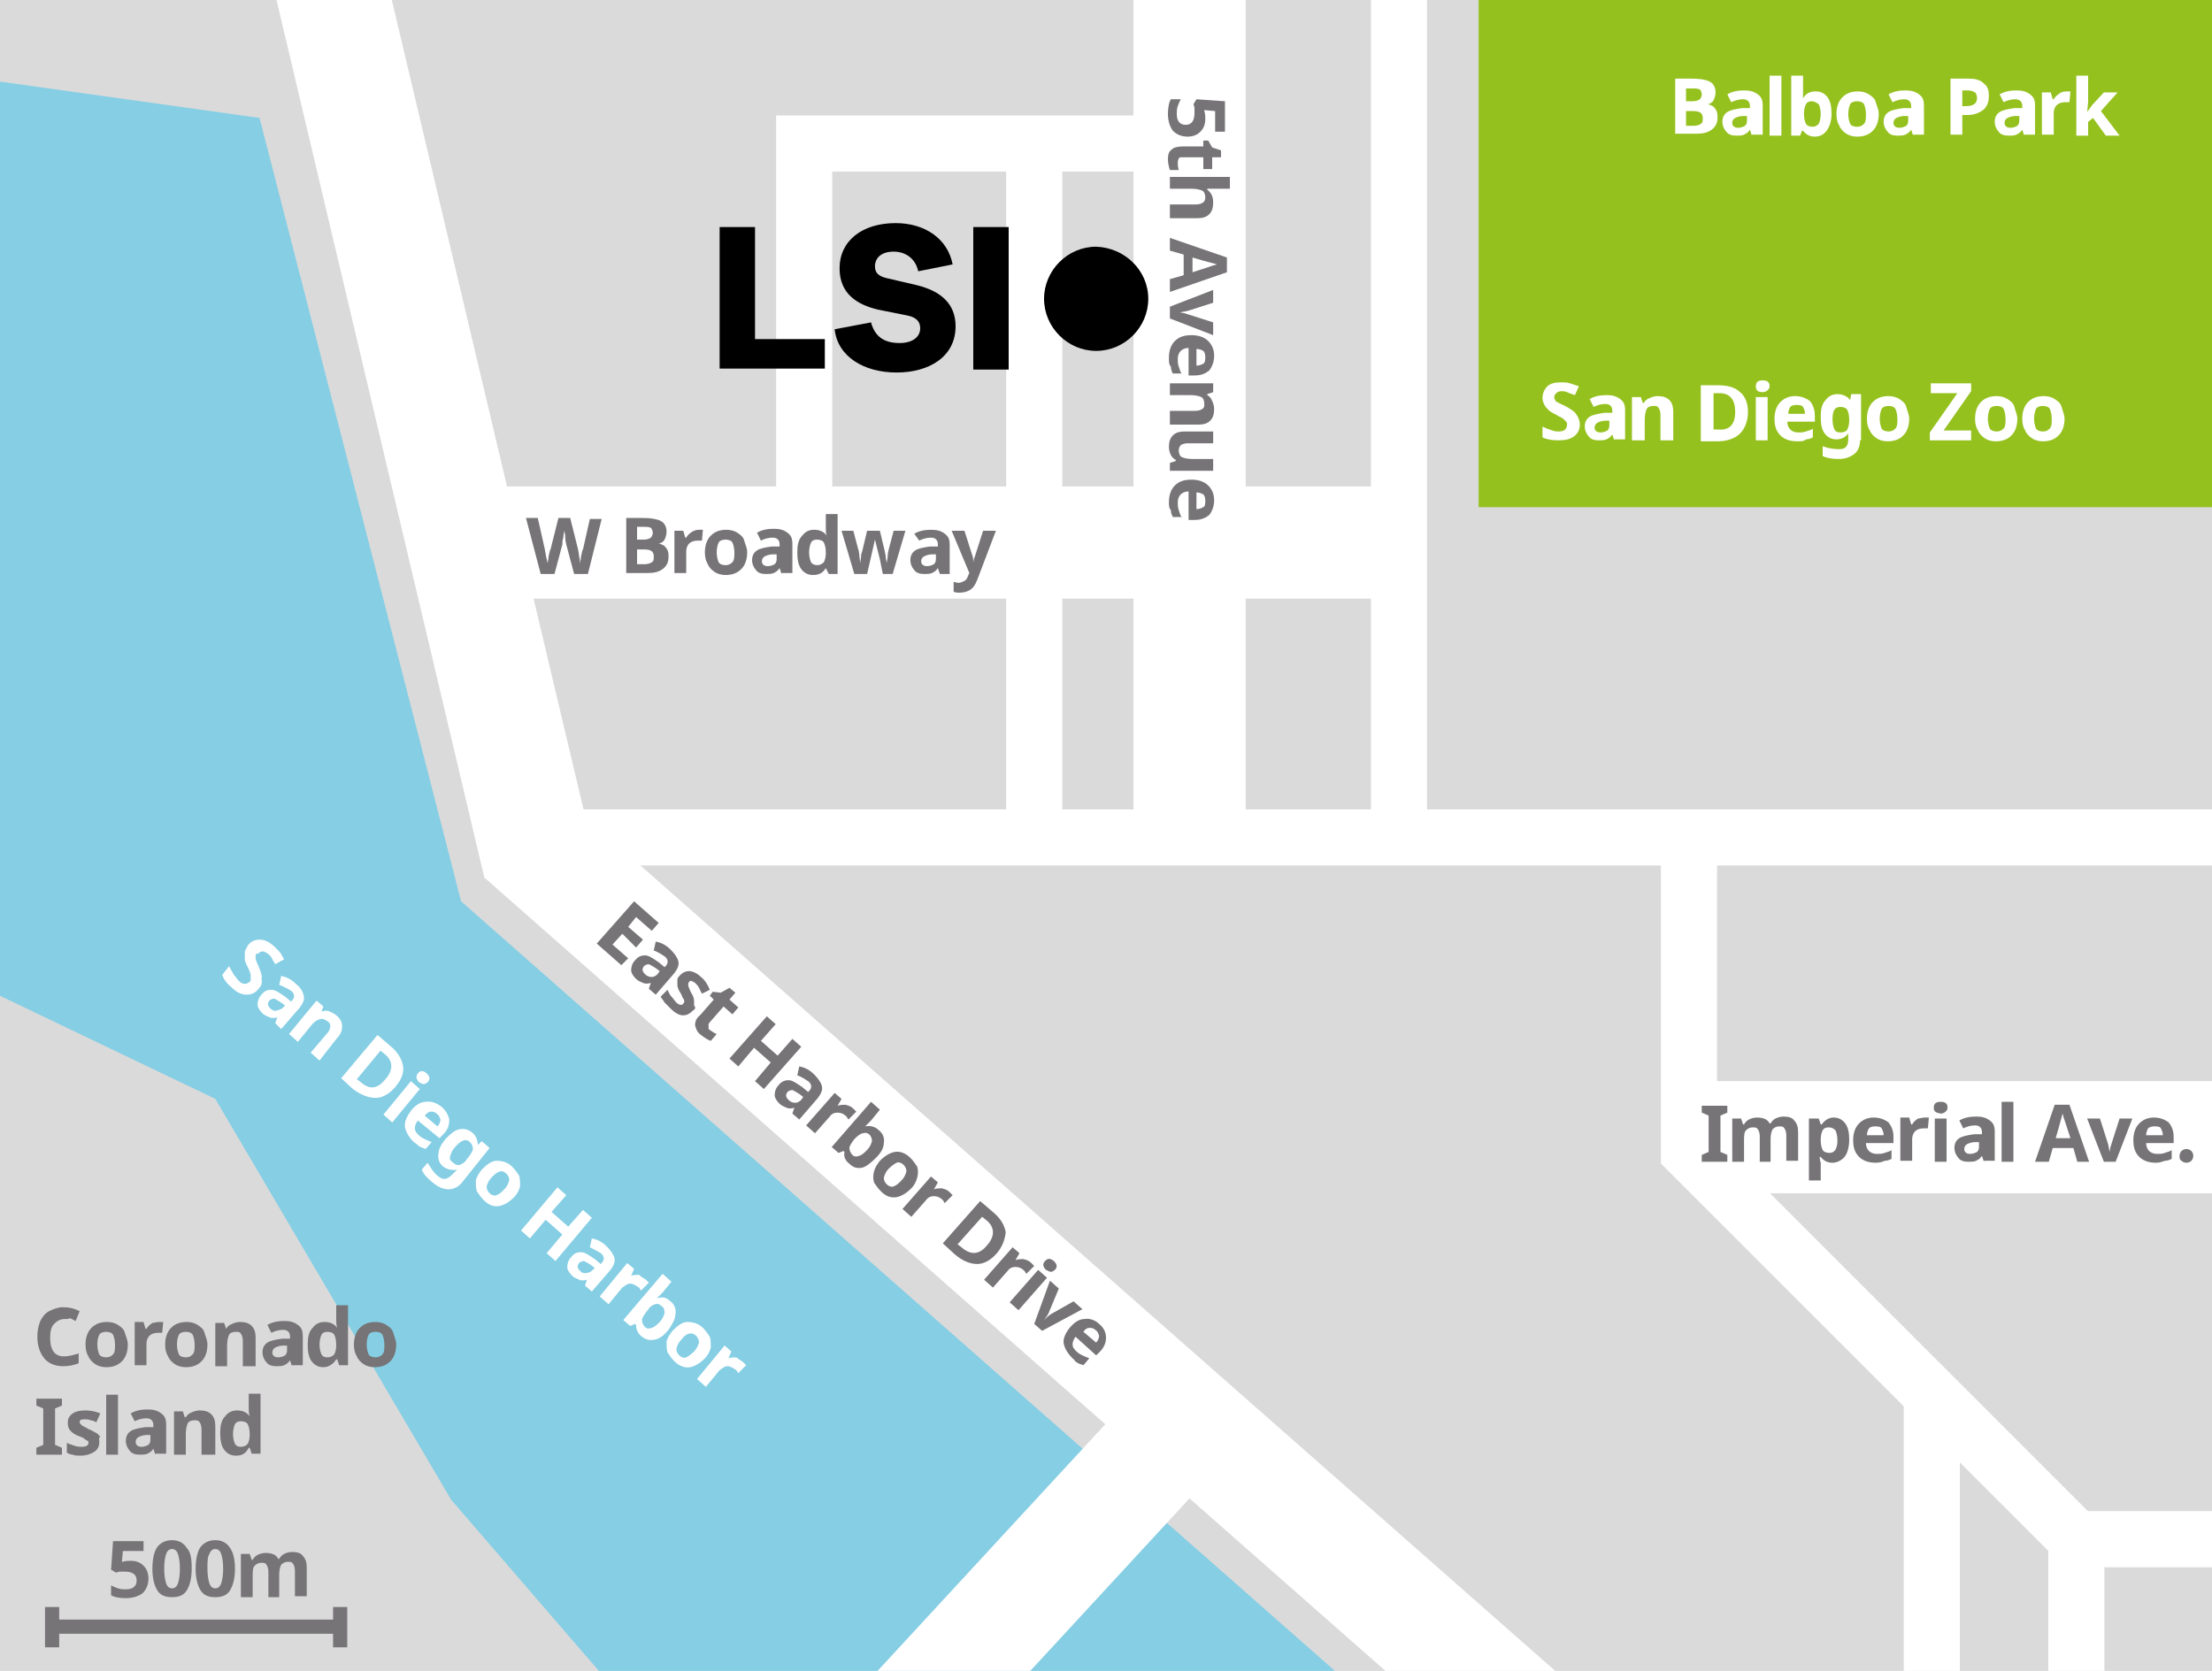 <?xml version="1.0" encoding="utf-8"?>
<!-- Generator: Adobe Illustrator 24.1.0, SVG Export Plug-In . SVG Version: 6.00 Build 0)  -->
<svg version="1.1" xmlns="http://www.w3.org/2000/svg" xmlns:xlink="http://www.w3.org/1999/xlink" x="0px" y="0px"
	 viewBox="0 0 225 170" style="enable-background:new 0 0 225 170;" xml:space="preserve">
<style type="text/css">
	.st0{clip-path:url(#SVGID_2_);fill:#DADADA;}
	.st1{clip-path:url(#SVGID_2_);fill:#85CEE4;}
	.st2{clip-path:url(#SVGID_2_);fill:none;stroke:#FFFFFF;stroke-width:11.412;}
	.st3{clip-path:url(#SVGID_2_);fill:none;stroke:#FFFFFF;stroke-width:5.707;}
	.st4{clip-path:url(#SVGID_2_);fill:#95C11F;}
	.st5{clip-path:url(#SVGID_2_);fill:none;stroke:#767476;stroke-width:1.441;}
	.st6{clip-path:url(#SVGID_2_);}
	.st7{fill:#767476;}
	.st8{fill:#FFFFFF;}
</style>
<g id="Layer_4">
</g>
<g id="roads">
</g>
<g id="text">
</g>
<g id="symbols">
	<g>
		<defs>
			<rect id="SVGID_1_" width="225" height="170"/>
		</defs>
		<clipPath id="SVGID_2_">
			<use xlink:href="#SVGID_1_"  style="overflow:visible;"/>
		</clipPath>
		<rect x="-13.6" y="-0.4" class="st0" width="260.9" height="172.1"/>
		<polygon class="st1" points="-13.6,6.4 26.4,12 46.9,91.7 137.6,171.6 62.3,171.6 45.9,152.6 21.9,111.8 -13.6,94.8 		"/>
		<polyline class="st2" points="32.5,-6.3 54.4,86.2 156.6,176.2 		"/>
		<line class="st2" x1="46.3" y1="55.2" x2="142.3" y2="55.2"/>
		<line class="st2" x1="172.8" y1="115.7" x2="268.9" y2="115.7"/>
		<line class="st2" x1="121" y1="-9.3" x2="121" y2="84.2"/>
		<line class="st3" x1="56.9" y1="85.2" x2="249.1" y2="85.2"/>
		<polyline class="st3" points="115.4,14.6 81.8,14.6 81.8,56.2 		"/>
		<line class="st3" x1="105.2" y1="17.1" x2="105.2" y2="85.7"/>
		<line class="st3" x1="142.3" y1="-4.2" x2="142.3" y2="86.2"/>
		<polyline class="st3" points="171.8,86.7 171.8,117.2 211.2,156.6 253.1,156.6 		"/>
		<line class="st2" x1="119" y1="146.2" x2="89" y2="178.7"/>
		<line class="st3" x1="211.2" y1="156.6" x2="211.2" y2="176.2"/>
		<line class="st3" x1="196.5" y1="142.1" x2="196.5" y2="176.2"/>
		<rect x="150.4" y="-0.4" class="st4" width="85.4" height="52"/>
		<line class="st5" x1="5.9" y1="165.5" x2="34.4" y2="165.5"/>
		<line class="st5" x1="5.3" y1="167.6" x2="5.3" y2="163.5"/>
		<line class="st5" x1="34.6" y1="167.6" x2="34.6" y2="163.5"/>
		<g class="st6">
			<path d="M83.9,37.5H73.2V23.1h3.6v11.4h7.1V37.5z"/>
			<path d="M96.9,26.9l-3.5,0.7c-0.3-1.4-1.4-2-2.5-2c-1.2,0-1.9,0.6-1.9,1.5c0,0.6,0.3,1,1.2,1.2l3,0.7c2.5,0.6,4,1.9,4,4.2
				c0,3.1-2.7,4.7-6,4.7c-3.3,0-6-1.6-6.3-4.4l3.7-0.7c0.4,1.5,1.4,2.1,2.9,2.1c1.3,0,2.1-0.6,2.1-1.5c0-0.6-0.3-1.1-1.3-1.3l-3-0.6
				c-2.1-0.5-3.9-1.6-3.9-4.2c0-2.8,2.3-4.6,5.7-4.6C94.1,22.7,96.4,24.3,96.9,26.9z"/>
			<path d="M99,37.5V23.1h3.6v14.5H99z"/>
		</g>
		<path class="st6" d="M116.8,30.4c0,2.9-2.4,5.3-5.3,5.3c-2.9,0-5.3-2.4-5.3-5.3c0-2.9,2.4-5.3,5.3-5.3
			C114.4,25.2,116.8,27.5,116.8,30.4z"/>
		<g class="st6">
			<path class="st7" d="M175.7,118.2h-2.6v-0.7l0.7-0.3v-3.7l-0.7-0.3v-0.7h2.6v0.7l-0.7,0.3v3.7l0.7,0.3V118.2z"/>
			<path class="st7" d="M180.2,118.2H179v-2.6c0-0.3-0.1-0.6-0.2-0.7c-0.1-0.2-0.3-0.2-0.5-0.2c-0.3,0-0.5,0.1-0.7,0.3
				s-0.2,0.6-0.2,1.1v2.1h-1.2v-4.4h0.9l0.2,0.6h0.1c0.1-0.2,0.3-0.4,0.5-0.5c0.2-0.1,0.5-0.2,0.8-0.2c0.7,0,1.1,0.2,1.3,0.6h0.1
				c0.1-0.2,0.3-0.4,0.5-0.5c0.2-0.1,0.5-0.2,0.8-0.2c0.5,0,0.9,0.1,1.1,0.4c0.3,0.3,0.4,0.7,0.4,1.2v2.9h-1.2v-2.6
				c0-0.3-0.1-0.6-0.2-0.7c-0.1-0.2-0.3-0.2-0.5-0.2c-0.3,0-0.5,0.1-0.7,0.3c-0.1,0.2-0.2,0.5-0.2,1V118.2z"/>
			<path class="st7" d="M186.4,118.3c-0.5,0-0.9-0.2-1.2-0.6h-0.1c0,0.4,0.1,0.6,0.1,0.6v1.8H184v-6.3h1l0.2,0.6h0.1
				c0.3-0.4,0.7-0.7,1.2-0.7c0.5,0,0.9,0.2,1.2,0.6c0.3,0.4,0.4,1,0.4,1.7c0,0.5-0.1,0.9-0.2,1.2s-0.3,0.6-0.6,0.8
				C187,118.2,186.7,118.3,186.4,118.3z M186,114.7c-0.3,0-0.5,0.1-0.6,0.3s-0.2,0.5-0.2,0.9v0.1c0,0.5,0.1,0.8,0.2,1
				s0.4,0.3,0.7,0.3c0.5,0,0.8-0.4,0.8-1.3c0-0.4-0.1-0.8-0.2-1C186.5,114.8,186.3,114.7,186,114.7z"/>
			<path class="st7" d="M190.8,118.3c-0.7,0-1.3-0.2-1.7-0.6s-0.6-0.9-0.6-1.7c0-0.7,0.2-1.3,0.6-1.7s0.9-0.6,1.5-0.6
				c0.6,0,1.1,0.2,1.5,0.5c0.3,0.4,0.5,0.8,0.5,1.5v0.6h-2.8c0,0.3,0.1,0.6,0.3,0.8c0.2,0.2,0.5,0.3,0.8,0.3c0.3,0,0.5,0,0.8-0.1
				c0.2-0.1,0.5-0.1,0.7-0.3v0.9c-0.2,0.1-0.4,0.2-0.7,0.2C191.5,118.2,191.2,118.3,190.8,118.3z M190.7,114.6
				c-0.3,0-0.5,0.1-0.6,0.2c-0.1,0.2-0.2,0.4-0.2,0.7h1.7c0-0.3-0.1-0.5-0.2-0.7S190.9,114.6,190.7,114.6z"/>
			<path class="st7" d="M195.8,113.7c0.2,0,0.3,0,0.4,0l-0.1,1.1c-0.1,0-0.2,0-0.4,0c-0.4,0-0.7,0.1-0.9,0.3
				c-0.2,0.2-0.3,0.5-0.3,0.8v2.2h-1.2v-4.4h0.9l0.2,0.7h0.1c0.1-0.2,0.3-0.4,0.6-0.6C195.3,113.8,195.5,113.7,195.8,113.7z"/>
			<path class="st7" d="M196.7,112.7c0-0.4,0.2-0.6,0.7-0.6s0.7,0.2,0.7,0.6c0,0.2-0.1,0.3-0.2,0.4s-0.3,0.2-0.5,0.2
				C196.9,113.2,196.7,113.1,196.7,112.7z M198,118.2h-1.2v-4.4h1.2V118.2z"/>
			<path class="st7" d="M201.8,118.2l-0.2-0.6h0c-0.2,0.3-0.4,0.4-0.6,0.5c-0.2,0.1-0.5,0.1-0.8,0.1c-0.4,0-0.8-0.1-1-0.4
				c-0.2-0.2-0.4-0.6-0.4-1c0-0.5,0.2-0.8,0.5-1s0.8-0.3,1.5-0.4l0.8,0v-0.2c0-0.4-0.2-0.7-0.7-0.7c-0.4,0-0.8,0.1-1.2,0.3l-0.4-0.8
				c0.5-0.3,1.1-0.4,1.7-0.4c0.6,0,1,0.1,1.4,0.4s0.5,0.6,0.5,1.2v2.9H201.8z M201.4,116.2l-0.5,0c-0.3,0-0.6,0.1-0.8,0.2
				s-0.3,0.3-0.3,0.5c0,0.3,0.2,0.5,0.6,0.5c0.3,0,0.5-0.1,0.7-0.2c0.2-0.2,0.2-0.4,0.2-0.6V116.2z"/>
			<path class="st7" d="M204.8,118.2h-1.2v-6.1h1.2V118.2z"/>
			<path class="st7" d="M211.3,118.2l-0.4-1.4h-2.1l-0.4,1.4H207l2-5.8h1.5l2,5.8H211.3z M210.6,115.8c-0.4-1.2-0.6-1.9-0.7-2.1
				c0-0.2-0.1-0.3-0.1-0.4c-0.1,0.3-0.3,1.2-0.7,2.5H210.6z"/>
			<path class="st7" d="M214,118.2l-1.7-4.4h1.3l0.8,2.5c0.1,0.3,0.1,0.6,0.2,0.9h0c0-0.3,0.1-0.6,0.2-0.9l0.8-2.5h1.3l-1.7,4.4H214
				z"/>
			<path class="st7" d="M219.3,118.3c-0.7,0-1.3-0.2-1.7-0.6s-0.6-0.9-0.6-1.7c0-0.7,0.2-1.3,0.6-1.7s0.9-0.6,1.5-0.6
				c0.6,0,1.1,0.2,1.5,0.5c0.3,0.4,0.5,0.8,0.5,1.5v0.6h-2.8c0,0.3,0.1,0.6,0.3,0.8c0.2,0.2,0.5,0.3,0.8,0.3c0.3,0,0.5,0,0.8-0.1
				c0.2-0.1,0.5-0.1,0.7-0.3v0.9c-0.2,0.1-0.4,0.2-0.7,0.2C219.9,118.2,219.7,118.3,219.3,118.3z M219.1,114.6
				c-0.3,0-0.5,0.1-0.6,0.2c-0.1,0.2-0.2,0.4-0.2,0.7h1.7c0-0.3-0.1-0.5-0.2-0.7S219.4,114.6,219.1,114.6z"/>
			<path class="st7" d="M221.7,117.6c0-0.2,0.1-0.4,0.2-0.5c0.1-0.1,0.3-0.2,0.5-0.2c0.2,0,0.4,0.1,0.5,0.2s0.2,0.3,0.2,0.5
				c0,0.2-0.1,0.4-0.2,0.5s-0.3,0.2-0.5,0.2c-0.2,0-0.4-0.1-0.5-0.2C221.7,118,221.7,117.8,221.7,117.6z"/>
		</g>
		<g class="st6">
			<path class="st7" d="M6.6,134.2c-0.5,0-0.8,0.2-1.1,0.5s-0.4,0.8-0.4,1.4c0,1.3,0.5,1.9,1.4,1.9c0.4,0,0.9-0.1,1.5-0.3v1
				c-0.5,0.2-1,0.3-1.6,0.3c-0.8,0-1.5-0.3-1.9-0.8s-0.7-1.2-0.7-2.2c0-0.6,0.1-1.1,0.3-1.6c0.2-0.4,0.5-0.8,0.9-1
				c0.4-0.2,0.9-0.4,1.4-0.4c0.6,0,1.1,0.1,1.7,0.4l-0.4,1c-0.2-0.1-0.4-0.2-0.6-0.3C7.1,134.2,6.8,134.2,6.6,134.2z"/>
			<path class="st7" d="M13,136.8c0,0.7-0.2,1.3-0.6,1.7s-0.9,0.6-1.6,0.6c-0.4,0-0.8-0.1-1.1-0.3c-0.3-0.2-0.6-0.5-0.7-0.8
				c-0.2-0.3-0.3-0.7-0.3-1.2c0-0.7,0.2-1.3,0.6-1.7c0.4-0.4,0.9-0.6,1.6-0.6c0.4,0,0.8,0.1,1.1,0.3c0.3,0.2,0.6,0.4,0.7,0.8
				S13,136.3,13,136.8z M9.9,136.8c0,0.4,0.1,0.8,0.2,1c0.1,0.2,0.4,0.3,0.7,0.3c0.3,0,0.5-0.1,0.7-0.3s0.2-0.6,0.2-1
				c0-0.4-0.1-0.8-0.2-1c-0.1-0.2-0.4-0.3-0.7-0.3c-0.3,0-0.6,0.1-0.7,0.3S9.9,136.3,9.9,136.8z"/>
			<path class="st7" d="M16.2,134.5c0.2,0,0.3,0,0.4,0l-0.1,1.1c-0.1,0-0.2,0-0.4,0c-0.4,0-0.7,0.1-0.9,0.3
				c-0.2,0.2-0.3,0.5-0.3,0.8v2.2h-1.2v-4.4h0.9l0.2,0.7h0.1c0.1-0.2,0.3-0.4,0.6-0.6C15.7,134.6,15.9,134.5,16.2,134.5z"/>
			<path class="st7" d="M21.1,136.8c0,0.7-0.2,1.3-0.6,1.7s-0.9,0.6-1.6,0.6c-0.4,0-0.8-0.1-1.1-0.3c-0.3-0.2-0.6-0.5-0.7-0.8
				c-0.2-0.3-0.3-0.7-0.3-1.2c0-0.7,0.2-1.3,0.6-1.7c0.4-0.4,0.9-0.6,1.6-0.6c0.4,0,0.8,0.1,1.1,0.3c0.3,0.2,0.6,0.4,0.7,0.8
				S21.1,136.3,21.1,136.8z M18,136.8c0,0.4,0.1,0.8,0.2,1c0.1,0.2,0.4,0.3,0.7,0.3c0.3,0,0.5-0.1,0.7-0.3s0.2-0.6,0.2-1
				c0-0.4-0.1-0.8-0.2-1c-0.1-0.2-0.4-0.3-0.7-0.3c-0.3,0-0.6,0.1-0.7,0.3S18,136.3,18,136.8z"/>
			<path class="st7" d="M25.9,139h-1.2v-2.6c0-0.3-0.1-0.6-0.2-0.7c-0.1-0.2-0.3-0.2-0.5-0.2c-0.3,0-0.6,0.1-0.7,0.3
				s-0.2,0.6-0.2,1.1v2.1h-1.2v-4.4h0.9l0.2,0.6H23c0.1-0.2,0.3-0.4,0.6-0.5c0.2-0.1,0.5-0.2,0.8-0.2c0.5,0,0.9,0.1,1.2,0.4
				s0.4,0.7,0.4,1.2V139z"/>
			<path class="st7" d="M29.7,139l-0.2-0.6h0c-0.2,0.3-0.4,0.4-0.6,0.5c-0.2,0.1-0.5,0.1-0.8,0.1c-0.4,0-0.8-0.1-1-0.4
				c-0.2-0.2-0.4-0.6-0.4-1c0-0.5,0.2-0.8,0.5-1s0.8-0.3,1.5-0.4l0.8,0v-0.2c0-0.4-0.2-0.7-0.7-0.7c-0.4,0-0.8,0.1-1.2,0.3l-0.4-0.8
				c0.5-0.3,1.1-0.4,1.7-0.4c0.6,0,1,0.1,1.4,0.4s0.5,0.6,0.5,1.2v2.9H29.7z M29.3,136.9l-0.5,0c-0.3,0-0.6,0.1-0.8,0.2
				s-0.3,0.3-0.3,0.5c0,0.3,0.2,0.5,0.6,0.5c0.3,0,0.5-0.1,0.7-0.2c0.2-0.2,0.2-0.4,0.2-0.6V136.9z"/>
			<path class="st7" d="M32.9,139.1c-0.5,0-0.9-0.2-1.2-0.6s-0.4-1-0.4-1.7c0-0.7,0.1-1.3,0.5-1.7c0.3-0.4,0.7-0.6,1.2-0.6
				c0.6,0,1,0.2,1.3,0.6h0c-0.1-0.3-0.1-0.6-0.1-0.9v-1.4h1.2v6.1h-0.9l-0.2-0.6h-0.1C33.9,138.8,33.4,139.1,32.9,139.1z
				 M33.3,138.1c0.3,0,0.5-0.1,0.7-0.3c0.1-0.2,0.2-0.5,0.2-0.9v-0.1c0-0.5-0.1-0.8-0.2-1c-0.1-0.2-0.4-0.3-0.7-0.3
				c-0.3,0-0.5,0.1-0.6,0.3s-0.2,0.6-0.2,1s0.1,0.8,0.2,1S33,138.1,33.3,138.1z"/>
			<path class="st7" d="M40.3,136.8c0,0.7-0.2,1.3-0.6,1.7s-0.9,0.6-1.6,0.6c-0.4,0-0.8-0.1-1.1-0.3c-0.3-0.2-0.6-0.5-0.7-0.8
				c-0.2-0.3-0.3-0.7-0.3-1.2c0-0.7,0.2-1.3,0.6-1.7c0.4-0.4,0.9-0.6,1.6-0.6c0.4,0,0.8,0.1,1.1,0.3c0.3,0.2,0.6,0.4,0.7,0.8
				S40.3,136.3,40.3,136.8z M37.3,136.8c0,0.4,0.1,0.8,0.2,1c0.1,0.2,0.4,0.3,0.7,0.3c0.3,0,0.5-0.1,0.7-0.3s0.2-0.6,0.2-1
				c0-0.4-0.1-0.8-0.2-1c-0.1-0.2-0.4-0.3-0.7-0.3c-0.3,0-0.6,0.1-0.7,0.3S37.3,136.3,37.3,136.8z"/>
			<path class="st7" d="M6.3,148H3.7v-0.7l0.7-0.3v-3.7L3.7,143v-0.7h2.6v0.7l-0.7,0.3v3.7l0.7,0.3V148z"/>
			<path class="st7" d="M10.1,146.7c0,0.5-0.2,0.8-0.5,1c-0.3,0.2-0.8,0.4-1.4,0.4c-0.3,0-0.6,0-0.8-0.1c-0.2,0-0.4-0.1-0.6-0.2v-1
				c0.2,0.1,0.5,0.2,0.8,0.3s0.5,0.1,0.7,0.1c0.4,0,0.7-0.1,0.7-0.4c0-0.1,0-0.2-0.1-0.2c-0.1-0.1-0.2-0.1-0.3-0.2s-0.3-0.2-0.6-0.3
				c-0.3-0.1-0.6-0.3-0.7-0.4s-0.3-0.3-0.3-0.4c-0.1-0.2-0.1-0.3-0.1-0.6c0-0.4,0.2-0.7,0.5-0.9c0.3-0.2,0.7-0.3,1.3-0.3
				c0.5,0,1,0.1,1.5,0.3l-0.4,0.9c-0.2-0.1-0.4-0.2-0.6-0.2c-0.2-0.1-0.4-0.1-0.6-0.1c-0.4,0-0.5,0.1-0.5,0.3c0,0.1,0.1,0.2,0.2,0.3
				c0.1,0.1,0.4,0.2,0.7,0.4c0.3,0.1,0.6,0.3,0.8,0.4c0.2,0.1,0.3,0.3,0.4,0.4C10,146.3,10.1,146.5,10.1,146.7z"/>
			<path class="st7" d="M12,148h-1.2v-6.1H12V148z"/>
			<path class="st7" d="M15.8,148l-0.2-0.6h0c-0.2,0.3-0.4,0.4-0.6,0.5c-0.2,0.1-0.5,0.1-0.8,0.1c-0.4,0-0.8-0.1-1-0.4
				c-0.2-0.2-0.4-0.6-0.4-1c0-0.5,0.2-0.8,0.5-1s0.8-0.3,1.5-0.4l0.8,0v-0.2c0-0.4-0.2-0.7-0.7-0.7c-0.4,0-0.8,0.1-1.2,0.3l-0.4-0.8
				c0.5-0.3,1.1-0.4,1.7-0.4c0.6,0,1,0.1,1.4,0.4s0.5,0.6,0.5,1.2v2.9H15.8z M15.4,146l-0.5,0c-0.3,0-0.6,0.1-0.8,0.2
				s-0.3,0.3-0.3,0.5c0,0.3,0.2,0.5,0.6,0.5c0.3,0,0.5-0.1,0.7-0.2c0.2-0.2,0.2-0.4,0.2-0.6V146z"/>
			<path class="st7" d="M21.7,148h-1.2v-2.6c0-0.3-0.1-0.6-0.2-0.7c-0.1-0.2-0.3-0.2-0.5-0.2c-0.3,0-0.6,0.1-0.7,0.3
				s-0.2,0.6-0.2,1.1v2.1h-1.2v-4.4h0.9l0.2,0.6h0.1c0.1-0.2,0.3-0.4,0.6-0.5c0.2-0.1,0.5-0.2,0.8-0.2c0.5,0,0.9,0.1,1.2,0.4
				s0.4,0.7,0.4,1.2V148z"/>
			<path class="st7" d="M24,148.1c-0.5,0-0.9-0.2-1.2-0.6s-0.4-1-0.4-1.7c0-0.7,0.1-1.3,0.5-1.7c0.3-0.4,0.7-0.6,1.2-0.6
				c0.6,0,1,0.2,1.3,0.6h0c-0.1-0.3-0.1-0.6-0.1-0.9v-1.4h1.2v6.1h-0.9l-0.2-0.6h-0.1C25,147.9,24.6,148.1,24,148.1z M24.5,147.2
				c0.3,0,0.5-0.1,0.7-0.3c0.1-0.2,0.2-0.5,0.2-0.9v-0.1c0-0.5-0.1-0.8-0.2-1c-0.1-0.2-0.4-0.3-0.7-0.3c-0.3,0-0.5,0.1-0.6,0.3
				s-0.2,0.6-0.2,1s0.1,0.8,0.2,1S24.2,147.2,24.5,147.2z"/>
		</g>
		<g class="st6">
			<path class="st7" d="M13.3,158.8c0.6,0,1,0.2,1.3,0.5c0.3,0.3,0.5,0.7,0.5,1.3c0,0.6-0.2,1.1-0.6,1.5c-0.4,0.3-1,0.5-1.7,0.5
				c-0.6,0-1.2-0.1-1.5-0.3v-1c0.2,0.1,0.4,0.2,0.7,0.3c0.3,0.1,0.5,0.1,0.8,0.1c0.7,0,1.1-0.3,1.1-0.9c0-0.6-0.4-0.9-1.2-0.9
				c-0.1,0-0.3,0-0.5,0c-0.2,0-0.3,0.1-0.4,0.1l-0.5-0.3l0.2-2.9h3.1v1h-2.1l-0.1,1.1l0.1,0C12.8,158.8,13,158.8,13.3,158.8z"/>
			<path class="st7" d="M19.5,159.6c0,1-0.2,1.7-0.5,2.2c-0.3,0.5-0.8,0.7-1.5,0.7c-0.7,0-1.2-0.2-1.5-0.7c-0.3-0.5-0.5-1.2-0.5-2.2
				c0-1,0.2-1.8,0.5-2.2s0.8-0.7,1.5-0.7c0.7,0,1.2,0.3,1.5,0.8C19.4,157.9,19.5,158.6,19.5,159.6z M16.7,159.6
				c0,0.7,0.1,1.2,0.2,1.5c0.1,0.3,0.3,0.5,0.6,0.5c0.3,0,0.5-0.2,0.6-0.5c0.1-0.3,0.2-0.8,0.2-1.5c0-0.7-0.1-1.2-0.2-1.5
				c-0.1-0.3-0.3-0.5-0.6-0.5c-0.3,0-0.5,0.2-0.6,0.5C16.8,158.4,16.7,158.9,16.7,159.6z"/>
			<path class="st7" d="M23.9,159.6c0,1-0.2,1.7-0.5,2.2c-0.3,0.5-0.8,0.7-1.5,0.7c-0.7,0-1.2-0.2-1.5-0.7c-0.3-0.5-0.5-1.2-0.5-2.2
				c0-1,0.2-1.8,0.5-2.2s0.8-0.7,1.5-0.7c0.7,0,1.2,0.3,1.5,0.8C23.7,157.9,23.9,158.6,23.9,159.6z M21.1,159.6
				c0,0.7,0.1,1.2,0.2,1.5c0.1,0.3,0.3,0.5,0.6,0.5c0.3,0,0.5-0.2,0.6-0.5c0.1-0.3,0.2-0.8,0.2-1.5c0-0.7-0.1-1.2-0.2-1.5
				c-0.1-0.3-0.3-0.5-0.6-0.5c-0.3,0-0.5,0.2-0.6,0.5C21.1,158.4,21.1,158.9,21.1,159.6z"/>
			<path class="st7" d="M28.5,162.5h-1.2v-2.6c0-0.3-0.1-0.6-0.2-0.7c-0.1-0.2-0.3-0.2-0.5-0.2c-0.3,0-0.5,0.1-0.7,0.3
				s-0.2,0.6-0.2,1.1v2.1h-1.2v-4.4h0.9l0.2,0.6h0.1c0.1-0.2,0.3-0.4,0.5-0.5c0.2-0.1,0.5-0.2,0.8-0.2c0.7,0,1.1,0.2,1.3,0.6h0.1
				c0.1-0.2,0.3-0.4,0.5-0.5c0.2-0.1,0.5-0.2,0.8-0.2c0.5,0,0.9,0.1,1.1,0.4c0.3,0.3,0.4,0.7,0.4,1.2v2.9H30v-2.6
				c0-0.3-0.1-0.6-0.2-0.7c-0.1-0.2-0.3-0.2-0.5-0.2c-0.3,0-0.5,0.1-0.7,0.3c-0.1,0.2-0.2,0.5-0.2,1V162.5z"/>
		</g>
		<g class="st6">
			<path class="st7" d="M59.8,58.4h-1.4l-0.8-3c0-0.1-0.1-0.3-0.1-0.7s-0.1-0.6-0.1-0.7c0,0.1-0.1,0.4-0.1,0.7
				c-0.1,0.3-0.1,0.5-0.1,0.7l-0.8,3h-1.4l-1.5-5.7h1.2l0.7,3.1c0.1,0.6,0.2,1.1,0.3,1.5c0-0.1,0.1-0.4,0.1-0.7
				c0.1-0.3,0.1-0.6,0.2-0.7l0.8-3.2h1.2l0.8,3.2c0,0.1,0.1,0.4,0.1,0.7c0.1,0.3,0.1,0.6,0.1,0.8c0-0.2,0.1-0.5,0.1-0.8
				c0.1-0.3,0.1-0.6,0.2-0.7l0.7-3.1h1.2L59.8,58.4z"/>
			<path class="st7" d="M63.6,52.7h1.8c0.8,0,1.4,0.1,1.8,0.3s0.6,0.6,0.6,1.1c0,0.3-0.1,0.6-0.2,0.8s-0.4,0.4-0.6,0.4v0
				c0.4,0.1,0.6,0.2,0.8,0.5s0.2,0.5,0.2,0.9c0,0.5-0.2,0.9-0.6,1.2c-0.4,0.3-0.9,0.4-1.5,0.4h-2.2V52.7z M64.8,54.9h0.7
				c0.3,0,0.6-0.1,0.7-0.2c0.1-0.1,0.2-0.3,0.2-0.5c0-0.2-0.1-0.4-0.2-0.5c-0.2-0.1-0.4-0.1-0.8-0.1h-0.6V54.9z M64.8,55.9v1.5h0.8
				c0.3,0,0.6-0.1,0.7-0.2c0.2-0.1,0.2-0.3,0.2-0.6c0-0.5-0.3-0.7-1-0.7H64.8z"/>
			<path class="st7" d="M71.1,53.9c0.2,0,0.3,0,0.4,0l-0.1,1.1c-0.1,0-0.2,0-0.4,0c-0.4,0-0.7,0.1-0.9,0.3c-0.2,0.2-0.3,0.5-0.3,0.8
				v2.2h-1.2V54h0.9l0.2,0.7h0.1c0.1-0.2,0.3-0.4,0.6-0.6C70.6,54,70.8,53.9,71.1,53.9z"/>
			<path class="st7" d="M76,56.2c0,0.7-0.2,1.3-0.6,1.7s-0.9,0.6-1.6,0.6c-0.4,0-0.8-0.1-1.1-0.3c-0.3-0.2-0.6-0.5-0.7-0.8
				c-0.2-0.3-0.3-0.7-0.3-1.2c0-0.7,0.2-1.3,0.6-1.7c0.4-0.4,0.9-0.6,1.6-0.6c0.4,0,0.8,0.1,1.1,0.3c0.3,0.2,0.6,0.4,0.7,0.8
				S76,55.7,76,56.2z M72.9,56.2c0,0.4,0.1,0.8,0.2,1c0.1,0.2,0.4,0.3,0.7,0.3c0.3,0,0.5-0.1,0.7-0.3s0.2-0.6,0.2-1
				c0-0.4-0.1-0.8-0.2-1c-0.1-0.2-0.4-0.3-0.7-0.3c-0.3,0-0.6,0.1-0.7,0.3S72.9,55.8,72.9,56.2z"/>
			<path class="st7" d="M79.5,58.4l-0.2-0.6h0c-0.2,0.3-0.4,0.4-0.6,0.5c-0.2,0.1-0.5,0.1-0.8,0.1c-0.4,0-0.8-0.1-1-0.4
				c-0.2-0.2-0.4-0.6-0.4-1c0-0.5,0.2-0.8,0.5-1s0.8-0.3,1.5-0.4l0.8,0v-0.2c0-0.4-0.2-0.7-0.7-0.7c-0.4,0-0.8,0.1-1.2,0.3l-0.4-0.8
				c0.5-0.3,1.1-0.4,1.7-0.4c0.6,0,1,0.1,1.4,0.4s0.5,0.6,0.5,1.2v2.9H79.5z M79.1,56.4l-0.5,0c-0.3,0-0.6,0.1-0.8,0.2
				s-0.3,0.3-0.3,0.5c0,0.3,0.2,0.5,0.6,0.5c0.3,0,0.5-0.1,0.7-0.2c0.2-0.2,0.2-0.4,0.2-0.6V56.4z"/>
			<path class="st7" d="M82.7,58.5c-0.5,0-0.9-0.2-1.2-0.6s-0.4-1-0.4-1.7c0-0.7,0.1-1.3,0.5-1.7c0.3-0.4,0.7-0.6,1.2-0.6
				c0.6,0,1,0.2,1.3,0.6h0C84,54.3,84,54,84,53.7v-1.4h1.2v6.1h-0.9L84,57.8H84C83.7,58.3,83.3,58.5,82.7,58.5z M83.1,57.5
				c0.3,0,0.5-0.1,0.7-0.3c0.1-0.2,0.2-0.5,0.2-0.9v-0.1c0-0.5-0.1-0.8-0.2-1c-0.1-0.2-0.4-0.3-0.7-0.3c-0.3,0-0.5,0.1-0.6,0.3
				s-0.2,0.6-0.2,1s0.1,0.8,0.2,1S82.9,57.5,83.1,57.5z"/>
			<path class="st7" d="M89.8,58.4l-0.3-1.5L89,54.9h0l-0.8,3.5h-1.3L85.6,54h1.2l0.5,1.9c0.1,0.2,0.1,0.7,0.2,1.4h0
				c0-0.2,0.1-0.5,0.1-0.9l0.1-0.3l0.5-2.1h1.3l0.5,2.1c0,0.1,0.1,0.4,0.1,0.6s0.1,0.5,0.1,0.6h0c0-0.2,0.1-0.5,0.1-0.8
				s0.1-0.5,0.1-0.6l0.5-1.9h1.2l-1.3,4.4H89.8z"/>
			<path class="st7" d="M95.6,58.4l-0.2-0.6h0c-0.2,0.3-0.4,0.4-0.6,0.5c-0.2,0.1-0.5,0.1-0.8,0.1c-0.4,0-0.8-0.1-1-0.4
				c-0.2-0.2-0.4-0.6-0.4-1c0-0.5,0.2-0.8,0.5-1s0.8-0.3,1.5-0.4l0.8,0v-0.2c0-0.4-0.2-0.7-0.7-0.7c-0.4,0-0.8,0.1-1.2,0.3L93,54.3
				c0.5-0.3,1.1-0.4,1.7-0.4c0.6,0,1,0.1,1.4,0.4s0.5,0.6,0.5,1.2v2.9H95.6z M95.3,56.4l-0.5,0c-0.3,0-0.6,0.1-0.8,0.2
				s-0.3,0.3-0.3,0.5c0,0.3,0.2,0.5,0.6,0.5c0.3,0,0.5-0.1,0.7-0.2c0.2-0.2,0.2-0.4,0.2-0.6V56.4z"/>
			<path class="st7" d="M96.8,54h1.3l0.8,2.5c0.1,0.2,0.1,0.5,0.1,0.8h0c0-0.3,0.1-0.5,0.2-0.8l0.8-2.5h1.3l-1.9,5
				c-0.2,0.5-0.4,0.8-0.7,1s-0.7,0.3-1.1,0.3c-0.2,0-0.4,0-0.6-0.1v-1c0.1,0,0.3,0.1,0.5,0.1c0.2,0,0.4-0.1,0.6-0.2
				c0.2-0.1,0.3-0.3,0.4-0.6l0.1-0.2L96.8,54z"/>
		</g>
		<g class="st6">
			<path class="st7" d="M122.6,12.1c0,0.6-0.2,1-0.5,1.3c-0.3,0.3-0.7,0.5-1.3,0.5c-0.6,0-1.1-0.2-1.5-0.6c-0.3-0.4-0.5-1-0.5-1.7
				c0-0.6,0.1-1.2,0.3-1.5h1c-0.1,0.2-0.2,0.4-0.3,0.7c-0.1,0.3-0.1,0.5-0.1,0.8c0,0.7,0.3,1.1,0.9,1.1c0.6,0,0.9-0.4,0.9-1.2
				c0-0.1,0-0.3,0-0.5c0-0.2-0.1-0.3-0.1-0.4l0.3-0.5l2.9,0.2v3.1h-1v-2.1l-1.1-0.1l0,0.1C122.6,11.6,122.6,11.8,122.6,12.1z"/>
			<path class="st7" d="M119.8,16.5c0,0.2,0,0.5,0.1,0.8h-0.9c-0.1-0.3-0.2-0.7-0.2-1.1c0-0.5,0.1-0.8,0.4-1
				c0.2-0.2,0.6-0.3,1.1-0.3h2.1v-0.6h0.5l0.4,0.7l0.9,0.3V16h-0.9v1.2h-0.9V16h-2.1c-0.2,0-0.3,0-0.4,0.1
				C119.9,16.2,119.8,16.3,119.8,16.5z"/>
			<path class="st7" d="M119,22v-1.2h2.6c0.6,0,1-0.2,1-0.7c0-0.3-0.1-0.6-0.3-0.7s-0.6-0.2-1.1-0.2H119v-1.2h6.1v1.2h-1.2
				c-0.1,0-0.3,0-0.7,0l-0.4,0v0.1c0.4,0.3,0.6,0.7,0.6,1.3c0,0.5-0.1,0.9-0.4,1.2c-0.3,0.3-0.7,0.4-1.2,0.4H119z"/>
			<path class="st7" d="M119,28.4l1.4-0.4v-2.1l-1.4-0.4v-1.3l5.8,2v1.5l-5.8,2V28.4z M121.3,27.7c1.2-0.4,1.9-0.6,2.1-0.7
				c0.2,0,0.3-0.1,0.4-0.1c-0.3-0.1-1.2-0.3-2.5-0.7V27.7z"/>
			<path class="st7" d="M119,31.2l4.4-1.7v1.3l-2.5,0.8c-0.3,0.1-0.6,0.1-0.9,0.2v0c0.3,0,0.6,0.1,0.9,0.2l2.5,0.8v1.3l-4.4-1.7
				V31.2z"/>
			<path class="st7" d="M118.9,36.4c0-0.7,0.2-1.3,0.6-1.7s0.9-0.6,1.7-0.6c0.7,0,1.3,0.2,1.7,0.6s0.6,0.9,0.6,1.5
				c0,0.6-0.2,1.1-0.5,1.5c-0.4,0.3-0.8,0.5-1.5,0.5h-0.6v-2.8c-0.3,0-0.6,0.1-0.8,0.3c-0.2,0.2-0.3,0.5-0.3,0.8
				c0,0.3,0,0.5,0.1,0.8c0.1,0.2,0.1,0.5,0.3,0.7h-0.9c-0.1-0.2-0.2-0.4-0.2-0.7C118.9,37.1,118.9,36.8,118.9,36.4z M122.6,36.3
				c0-0.3-0.1-0.5-0.2-0.6c-0.2-0.1-0.4-0.2-0.7-0.2v1.7c0.3,0,0.5-0.1,0.7-0.2S122.6,36.5,122.6,36.3z"/>
			<path class="st7" d="M119,43v-1.2h2.6c0.3,0,0.6-0.1,0.7-0.2c0.2-0.1,0.2-0.3,0.2-0.5c0-0.3-0.1-0.6-0.3-0.7s-0.6-0.2-1.1-0.2
				H119V39h4.4v0.9l-0.6,0.2v0.1c0.2,0.1,0.4,0.3,0.5,0.6c0.1,0.2,0.2,0.5,0.2,0.8c0,0.5-0.1,0.9-0.4,1.2s-0.7,0.4-1.2,0.4H119z"/>
			<path class="st7" d="M119,47.1l0.6-0.2v-0.1c-0.2-0.1-0.4-0.3-0.5-0.5c-0.1-0.2-0.2-0.5-0.2-0.8c0-0.5,0.1-0.9,0.4-1.2
				c0.3-0.3,0.7-0.4,1.2-0.4h2.9v1.2h-2.6c-0.3,0-0.6,0.1-0.7,0.2s-0.2,0.3-0.2,0.5c0,0.3,0.1,0.6,0.3,0.7s0.6,0.2,1.1,0.2h2.1v1.2
				H119V47.1z"/>
			<path class="st7" d="M118.9,51.1c0-0.7,0.2-1.3,0.6-1.7s0.9-0.6,1.7-0.6c0.7,0,1.3,0.2,1.7,0.6s0.6,0.9,0.6,1.5
				c0,0.6-0.2,1.1-0.5,1.5c-0.4,0.3-0.8,0.5-1.5,0.5h-0.6V50c-0.3,0-0.6,0.1-0.8,0.3c-0.2,0.2-0.3,0.5-0.3,0.8c0,0.3,0,0.5,0.1,0.8
				c0.1,0.2,0.1,0.5,0.3,0.7h-0.9c-0.1-0.2-0.2-0.4-0.2-0.7C118.9,51.7,118.9,51.4,118.9,51.1z M122.6,50.9c0-0.3-0.1-0.5-0.2-0.6
				c-0.2-0.1-0.4-0.2-0.7-0.2v1.7c0.3,0,0.5-0.1,0.7-0.2S122.6,51.2,122.6,50.9z"/>
		</g>
		<g class="st6">
			<path class="st7" d="M63.2,98.2L60.7,96l3.8-4.3l2.5,2.2l-0.7,0.8l-1.6-1.4l-0.8,1l1.5,1.3l-0.7,0.8L63.3,95l-1,1.1l1.6,1.4
				L63.2,98.2z"/>
			<path class="st7" d="M66,100.6l0.2-0.6l0,0c-0.3,0.1-0.6,0.1-0.8,0c-0.2-0.1-0.5-0.2-0.7-0.4c-0.3-0.3-0.5-0.6-0.5-0.9
				c0-0.3,0.1-0.7,0.4-1c0.3-0.4,0.7-0.5,1-0.5c0.4,0,0.8,0.3,1.4,0.7l0.6,0.5l0.1-0.1c0.3-0.3,0.3-0.7-0.1-1
				c-0.3-0.2-0.6-0.4-1.1-0.6l0.2-0.9c0.6,0.1,1.1,0.4,1.5,0.8c0.4,0.4,0.7,0.8,0.8,1.2c0.1,0.4-0.1,0.8-0.4,1.2l-1.9,2.2L66,100.6z
				 M67.1,98.8l-0.4-0.3c-0.3-0.2-0.5-0.3-0.7-0.4c-0.2,0-0.4,0.1-0.5,0.2c-0.2,0.3-0.2,0.5,0.1,0.8c0.2,0.2,0.4,0.3,0.7,0.3
				c0.2,0,0.4-0.1,0.6-0.3L67.1,98.8z"/>
			<path class="st7" d="M70.5,102.8c-0.3,0.3-0.6,0.5-1,0.5c-0.4,0-0.8-0.2-1.3-0.7c-0.2-0.2-0.4-0.4-0.6-0.6
				c-0.1-0.2-0.3-0.4-0.4-0.6l0.7-0.7c0.1,0.2,0.2,0.5,0.4,0.7c0.2,0.2,0.3,0.4,0.5,0.6c0.3,0.3,0.6,0.3,0.7,0.1
				c0.1-0.1,0.1-0.1,0.1-0.2c0-0.1,0-0.2-0.1-0.3c-0.1-0.1-0.1-0.3-0.3-0.6c-0.2-0.3-0.3-0.6-0.3-0.8c0-0.2,0-0.4,0-0.5
				c0-0.2,0.1-0.3,0.3-0.5c0.3-0.3,0.6-0.4,0.9-0.4s0.8,0.2,1.2,0.6c0.4,0.3,0.7,0.8,0.9,1.3l-0.8,0.4c-0.1-0.2-0.2-0.4-0.3-0.6
				c-0.1-0.2-0.2-0.3-0.4-0.5c-0.3-0.2-0.5-0.3-0.6-0.1c-0.1,0.1-0.1,0.2-0.1,0.3c0,0.1,0.1,0.4,0.3,0.8c0.2,0.3,0.3,0.6,0.3,0.8
				c0,0.2,0,0.4,0,0.5C70.8,102.5,70.7,102.7,70.5,102.8z"/>
			<path class="st7" d="M72.2,104.8c0.2,0.1,0.4,0.3,0.7,0.4l-0.6,0.7c-0.3-0.1-0.6-0.3-1-0.6c-0.4-0.3-0.5-0.6-0.6-1
				c0-0.3,0.1-0.7,0.5-1l1.4-1.6l-0.4-0.4l0.3-0.4l0.8,0.1l0.9-0.5l0.6,0.5l-0.6,0.7l0.9,0.8l-0.6,0.7l-0.9-0.8l-1.4,1.6
				c-0.1,0.1-0.2,0.3-0.1,0.4C72,104.6,72.1,104.7,72.2,104.8z"/>
			<path class="st7" d="M77.7,110.8l-0.9-0.8l1.6-1.9l-1.7-1.5l-1.6,1.9l-0.9-0.8l3.8-4.3l0.9,0.8l-1.5,1.7l1.7,1.5l1.5-1.7l0.9,0.8
				L77.7,110.8z"/>
			<path class="st7" d="M80.6,113.3l0.2-0.6l0,0c-0.3,0.1-0.6,0.1-0.8,0c-0.2-0.1-0.5-0.2-0.7-0.4c-0.3-0.3-0.5-0.6-0.5-0.9
				c0-0.3,0.1-0.7,0.4-1c0.3-0.4,0.7-0.5,1-0.5c0.4,0,0.8,0.3,1.4,0.7l0.6,0.5l0.1-0.1c0.3-0.3,0.3-0.7-0.1-1
				c-0.3-0.2-0.6-0.4-1.1-0.6l0.2-0.9c0.6,0.1,1.1,0.4,1.5,0.8c0.4,0.4,0.7,0.8,0.8,1.2c0.1,0.4-0.1,0.8-0.4,1.2l-1.9,2.2
				L80.6,113.3z M81.7,111.6l-0.4-0.3c-0.3-0.2-0.5-0.3-0.7-0.4c-0.2,0-0.4,0.1-0.5,0.2c-0.2,0.3-0.2,0.5,0.1,0.8
				c0.2,0.2,0.4,0.3,0.7,0.3c0.2,0,0.4-0.1,0.6-0.3L81.7,111.6z"/>
			<path class="st7" d="M86.8,112.8c0.1,0.1,0.2,0.2,0.3,0.3l-0.8,0.8c-0.1-0.1-0.1-0.2-0.2-0.3c-0.3-0.3-0.6-0.4-0.9-0.4
				s-0.6,0.1-0.8,0.4l-1.5,1.7l-0.9-0.8l2.9-3.3l0.7,0.6l-0.4,0.7l0,0c0.3-0.1,0.5-0.1,0.8-0.1C86.4,112.5,86.6,112.6,86.8,112.8z"
				/>
			<path class="st7" d="M89.4,115c0.4,0.3,0.6,0.8,0.5,1.3c0,0.5-0.3,1-0.8,1.5c-0.5,0.5-1,0.9-1.4,1c-0.5,0.1-0.9,0-1.3-0.4
				c-0.4-0.3-0.6-0.7-0.5-1.2l-0.1-0.1l-0.5,0.2l-0.7-0.6l4-4.6l0.9,0.8l-0.9,1.1c-0.1,0.1-0.3,0.3-0.6,0.6l0,0
				C88.5,114.5,89,114.6,89.4,115z M88.5,115.5c-0.2-0.2-0.4-0.3-0.7-0.2c-0.2,0-0.5,0.2-0.8,0.5l-0.1,0.1c-0.3,0.4-0.5,0.7-0.5,0.9
				c0,0.2,0.1,0.5,0.3,0.7c0.2,0.2,0.4,0.2,0.7,0.1c0.3-0.1,0.5-0.3,0.8-0.6c0.3-0.3,0.4-0.6,0.5-0.9
				C88.7,115.9,88.6,115.6,88.5,115.5z"/>
			<path class="st7" d="M92.7,120.9c-0.5,0.5-1,0.8-1.5,0.9c-0.6,0.1-1.1-0.1-1.6-0.6c-0.3-0.3-0.5-0.6-0.7-0.9
				c-0.1-0.4-0.1-0.7,0-1.1c0.1-0.4,0.3-0.7,0.6-1.1c0.5-0.5,1-0.8,1.5-0.9c0.5-0.1,1.1,0.1,1.6,0.6c0.3,0.3,0.5,0.6,0.7,0.9
				c0.1,0.4,0.1,0.7,0,1.1C93.2,120.2,93,120.6,92.7,120.9z M90.4,118.9c-0.3,0.3-0.4,0.6-0.5,0.9c0,0.3,0.1,0.5,0.3,0.7
				c0.2,0.2,0.5,0.3,0.7,0.2c0.3-0.1,0.5-0.3,0.8-0.6c0.3-0.3,0.4-0.6,0.5-0.9c0-0.3-0.1-0.5-0.3-0.7c-0.2-0.2-0.5-0.3-0.7-0.2
				C91,118.4,90.7,118.6,90.4,118.9z"/>
			<path class="st7" d="M96.6,121.3c0.1,0.1,0.2,0.2,0.3,0.3l-0.8,0.8c-0.1-0.1-0.1-0.2-0.2-0.3c-0.3-0.3-0.6-0.4-0.9-0.4
				c-0.3,0-0.6,0.1-0.8,0.4l-1.5,1.7l-0.9-0.8l2.9-3.3l0.7,0.6l-0.4,0.7l0,0c0.3-0.1,0.5-0.1,0.8-0.1
				C96.2,121,96.4,121.1,96.6,121.3z"/>
			<path class="st7" d="M101.4,127.5c-0.6,0.7-1.3,1.1-2,1.1c-0.7,0-1.5-0.3-2.3-1l-1.2-1.1l3.8-4.3l1.4,1.2c0.7,0.6,1.1,1.3,1.2,2
				C102.2,126.1,102,126.8,101.4,127.5z M100.4,126.7c0.8-0.9,0.8-1.8,0-2.5l-0.5-0.4l-2.5,2.8l0.4,0.3
				C98.7,127.7,99.6,127.7,100.4,126.7z"/>
			<path class="st7" d="M104.9,128.5c0.1,0.1,0.2,0.2,0.3,0.3l-0.8,0.8c-0.1-0.1-0.1-0.2-0.2-0.3c-0.3-0.3-0.6-0.4-0.9-0.4
				c-0.3,0-0.6,0.1-0.8,0.4l-1.5,1.7l-0.9-0.8l2.9-3.3l0.7,0.6l-0.4,0.7l0,0c0.3-0.1,0.5-0.1,0.8-0.1
				C104.5,128.2,104.7,128.3,104.9,128.5z"/>
			<path class="st7" d="M103.6,133.3l-0.9-0.8l2.9-3.3l0.9,0.8L103.6,133.3z M106.3,128.3c0.3-0.3,0.5-0.3,0.9,0
				c0.3,0.3,0.4,0.6,0.1,0.9c-0.1,0.1-0.3,0.2-0.4,0.2c-0.1,0-0.3-0.1-0.5-0.2C106.1,128.9,106,128.6,106.3,128.3z"/>
			<path class="st7" d="M105.2,134.7l1.6-4.4l0.9,0.8l-1,2.4c-0.1,0.3-0.3,0.5-0.5,0.8l0,0c0.2-0.2,0.4-0.4,0.7-0.6l2.3-1.3l0.9,0.8
				l-4.1,2.2L105.2,134.7z"/>
			<path class="st7" d="M109.1,138.2c-0.5-0.5-0.8-1-0.9-1.5s0.2-1.1,0.6-1.6c0.5-0.6,1-0.9,1.5-0.9c0.5-0.1,1.1,0.1,1.5,0.5
				c0.5,0.4,0.7,0.9,0.7,1.4c0,0.5-0.2,1-0.6,1.4l-0.4,0.4l-2.1-1.9c-0.2,0.3-0.3,0.5-0.3,0.8c0,0.3,0.2,0.5,0.4,0.7
				c0.2,0.2,0.4,0.3,0.6,0.4c0.2,0.1,0.5,0.2,0.7,0.3l-0.6,0.7c-0.2-0.1-0.4-0.1-0.7-0.3S109.4,138.4,109.1,138.2z M111.4,135.3
				c-0.2-0.2-0.4-0.2-0.6-0.2c-0.2,0-0.4,0.1-0.6,0.4l1.3,1.1c0.2-0.2,0.3-0.5,0.3-0.7C111.7,135.6,111.6,135.4,111.4,135.3z"/>
		</g>
		<g class="st6">
			<path class="st8" d="M26.3,100.6c-0.3,0.4-0.7,0.6-1.2,0.6c-0.5,0-1-0.2-1.5-0.7c-0.5-0.4-0.8-0.8-1-1.3l0.7-0.9
				c0.2,0.4,0.4,0.7,0.5,0.9c0.2,0.2,0.3,0.4,0.5,0.6c0.2,0.2,0.4,0.3,0.6,0.3c0.2,0,0.3-0.1,0.5-0.2c0.1-0.1,0.1-0.2,0.1-0.3
				c0-0.1,0-0.2,0-0.4c0-0.1-0.1-0.4-0.3-0.8c-0.2-0.4-0.3-0.6-0.3-0.9c0-0.2,0-0.5,0-0.7c0.1-0.2,0.2-0.4,0.3-0.6
				c0.3-0.4,0.7-0.6,1.2-0.6c0.5,0,0.9,0.2,1.4,0.6c0.2,0.2,0.4,0.4,0.6,0.6c0.2,0.2,0.3,0.5,0.5,0.8l-0.9,0.5
				c-0.2-0.3-0.3-0.5-0.4-0.7c-0.1-0.2-0.3-0.3-0.4-0.4c-0.2-0.1-0.3-0.2-0.5-0.2c-0.2,0-0.3,0.1-0.4,0.2C26.1,97,26,97.1,26,97.2
				c0,0.1,0,0.2,0,0.3c0,0.1,0.1,0.4,0.3,0.8c0.2,0.5,0.4,1,0.3,1.3C26.7,100,26.6,100.3,26.3,100.6z"/>
			<path class="st8" d="M28,104.1l0.2-0.6l0,0c-0.3,0.1-0.6,0.1-0.8,0c-0.2-0.1-0.5-0.2-0.7-0.4c-0.3-0.3-0.5-0.6-0.5-0.9
				c0-0.3,0.1-0.7,0.4-1c0.3-0.4,0.6-0.5,1-0.5c0.4,0,0.8,0.3,1.4,0.7l0.6,0.5l0.1-0.1c0.3-0.3,0.3-0.7-0.1-1
				c-0.3-0.2-0.7-0.4-1.2-0.6l0.2-0.9c0.6,0.1,1.1,0.4,1.5,0.8c0.5,0.4,0.7,0.8,0.8,1.2c0.1,0.4-0.1,0.8-0.4,1.2l-1.9,2.2L28,104.1z
				 M29,102.3l-0.4-0.3c-0.3-0.2-0.5-0.3-0.7-0.4c-0.2,0-0.4,0.1-0.5,0.2c-0.2,0.3-0.2,0.5,0.1,0.8c0.2,0.2,0.4,0.3,0.7,0.2
				s0.4-0.1,0.6-0.3L29,102.3z"/>
			<path class="st8" d="M32.5,107.9l-0.9-0.8l1.7-2c0.2-0.2,0.3-0.5,0.3-0.7c0-0.2-0.1-0.4-0.3-0.5c-0.3-0.2-0.5-0.3-0.8-0.2
				c-0.3,0.1-0.6,0.3-0.9,0.7l-1.3,1.6l-0.9-0.8l2.8-3.4l0.7,0.6l-0.2,0.5l0.1,0c0.2-0.1,0.5-0.1,0.7,0c0.2,0.1,0.5,0.2,0.7,0.4
				c0.4,0.3,0.6,0.7,0.6,1.1c0,0.4-0.1,0.8-0.5,1.2L32.5,107.9z"/>
			<path class="st8" d="M40.2,110.6c-0.6,0.7-1.3,1.1-2,1.1c-0.7,0-1.5-0.3-2.3-0.9l-1.2-1.1l3.7-4.4l1.4,1.2c0.7,0.6,1.1,1.3,1.2,2
				C41.1,109.2,40.8,109.9,40.2,110.6z M39.2,109.8c0.8-0.9,0.8-1.8,0-2.5l-0.5-0.4l-2.4,2.9l0.4,0.3
				C37.6,110.9,38.4,110.8,39.2,109.8z"/>
			<path class="st8" d="M39.9,114.2l-0.9-0.8l2.8-3.4l0.9,0.8L39.9,114.2z M42.5,109.2c0.3-0.3,0.5-0.3,0.9,0
				c0.3,0.3,0.4,0.6,0.1,0.9c-0.1,0.1-0.3,0.2-0.4,0.2c-0.1,0-0.3-0.1-0.5-0.2C42.3,109.7,42.3,109.5,42.5,109.2z"/>
			<path class="st8" d="M42.1,116.2c-0.5-0.5-0.8-1-0.9-1.5c-0.1-0.6,0.2-1.1,0.6-1.7c0.5-0.6,1-0.9,1.5-0.9
				c0.5-0.1,1.1,0.1,1.6,0.5c0.5,0.4,0.7,0.9,0.8,1.3c0,0.5-0.1,1-0.6,1.5l-0.4,0.4l-2.2-1.8c-0.2,0.3-0.3,0.5-0.3,0.8
				c0,0.3,0.2,0.5,0.4,0.7c0.2,0.2,0.4,0.3,0.6,0.4c0.2,0.1,0.5,0.2,0.7,0.3l-0.6,0.7c-0.2-0.1-0.4-0.1-0.7-0.3
				C42.6,116.6,42.4,116.4,42.1,116.2z M44.4,113.3c-0.2-0.2-0.4-0.2-0.6-0.2c-0.2,0-0.4,0.2-0.6,0.4l1.3,1.1
				c0.2-0.2,0.3-0.5,0.3-0.7C44.7,113.6,44.6,113.4,44.4,113.3z"/>
			<path class="st8" d="M47,120.3c-0.4,0.5-0.9,0.7-1.4,0.7c-0.5,0-1-0.2-1.6-0.7c-0.5-0.4-0.9-0.8-1.1-1.3l0.6-0.7
				c0.3,0.5,0.6,1,1.1,1.4c0.5,0.4,0.9,0.3,1.4-0.2l0.1-0.1l0.4-0.4l0,0c-0.5,0.1-1,0-1.4-0.3c-0.4-0.3-0.6-0.8-0.5-1.3
				c0-0.5,0.3-1,0.7-1.5c0.5-0.5,0.9-0.9,1.4-1c0.5-0.1,0.9,0,1.3,0.3c0.4,0.3,0.6,0.8,0.6,1.3l0,0l0.4-0.4l0.8,0.7L47,120.3z
				 M46.1,118.3c0.2,0.2,0.5,0.3,0.7,0.2c0.2-0.1,0.5-0.2,0.7-0.6l0.1-0.1c0.3-0.4,0.5-0.7,0.5-0.9c0-0.3-0.1-0.5-0.3-0.7
				c-0.4-0.4-0.9-0.2-1.5,0.5c-0.3,0.3-0.4,0.6-0.5,0.9C45.7,117.9,45.8,118.1,46.1,118.3z"/>
			<path class="st8" d="M52.3,121.8c-0.5,0.5-1,0.8-1.5,0.9c-0.6,0.1-1.1-0.1-1.6-0.6c-0.3-0.3-0.5-0.6-0.7-0.9
				c-0.1-0.3-0.1-0.7-0.1-1.1c0.1-0.4,0.3-0.7,0.6-1.1c0.5-0.5,1-0.9,1.5-0.9s1.1,0.1,1.6,0.6c0.3,0.3,0.5,0.6,0.7,0.9
				c0.1,0.3,0.1,0.7,0.1,1.1C52.8,121.1,52.6,121.5,52.3,121.8z M50,119.8c-0.3,0.3-0.4,0.6-0.5,0.9c0,0.3,0.1,0.5,0.3,0.7
				c0.2,0.2,0.5,0.3,0.7,0.2c0.3-0.1,0.5-0.3,0.8-0.6c0.3-0.3,0.4-0.6,0.5-0.9c0-0.3-0.1-0.5-0.3-0.7c-0.2-0.2-0.5-0.3-0.7-0.2
				C50.5,119.3,50.3,119.5,50,119.8z"/>
			<path class="st8" d="M56.5,128.3l-0.9-0.8l1.6-1.9l-1.7-1.5l-1.6,1.9l-0.9-0.8l3.7-4.4l0.9,0.8l-1.5,1.7l1.7,1.5l1.5-1.7l0.9,0.8
				L56.5,128.3z"/>
			<path class="st8" d="M59.5,130.8l0.2-0.6l0,0c-0.3,0.1-0.6,0.1-0.8,0c-0.2-0.1-0.5-0.2-0.7-0.4c-0.3-0.3-0.5-0.6-0.5-0.9
				c0-0.3,0.1-0.7,0.4-1c0.3-0.4,0.6-0.5,1-0.5c0.4,0,0.8,0.3,1.4,0.7l0.6,0.5l0.1-0.1c0.3-0.3,0.3-0.7-0.1-1
				c-0.3-0.2-0.7-0.4-1.1-0.6l0.2-0.9c0.6,0.1,1.1,0.4,1.5,0.8c0.4,0.4,0.7,0.8,0.8,1.2c0.1,0.4-0.1,0.8-0.4,1.2l-1.9,2.2
				L59.5,130.8z M60.5,129l-0.4-0.3c-0.3-0.2-0.5-0.3-0.7-0.4c-0.2,0-0.4,0.1-0.5,0.2c-0.2,0.3-0.2,0.5,0.1,0.8
				c0.2,0.2,0.4,0.3,0.7,0.2c0.2,0,0.4-0.1,0.6-0.3L60.5,129z"/>
			<path class="st8" d="M65.7,130.2c0.1,0.1,0.2,0.2,0.3,0.3l-0.8,0.8c-0.1-0.1-0.1-0.2-0.2-0.3c-0.3-0.2-0.6-0.4-0.9-0.4
				c-0.3,0-0.5,0.2-0.8,0.4l-1.4,1.7l-0.9-0.8l2.8-3.4l0.7,0.6l-0.3,0.7l0,0c0.3-0.1,0.5-0.1,0.8-0.1
				C65.2,129.9,65.4,130,65.7,130.2z"/>
			<path class="st8" d="M68.2,132.4c0.4,0.3,0.6,0.8,0.5,1.3c0,0.5-0.3,1-0.7,1.6c-0.5,0.6-0.9,0.9-1.4,1c-0.5,0.1-0.9,0-1.3-0.3
				c-0.4-0.3-0.6-0.7-0.6-1.2l-0.1-0.1l-0.5,0.2l-0.7-0.6l4-4.7l0.9,0.8l-0.9,1.1c-0.1,0.1-0.3,0.3-0.6,0.6l0,0
				C67.4,131.9,67.8,132,68.2,132.4z M67.3,132.9c-0.2-0.2-0.4-0.3-0.7-0.2c-0.2,0.1-0.5,0.2-0.7,0.6l-0.1,0.1
				c-0.3,0.4-0.5,0.7-0.5,0.9c0,0.2,0.1,0.5,0.3,0.7c0.2,0.2,0.4,0.2,0.7,0.1c0.3-0.1,0.5-0.3,0.8-0.6c0.3-0.3,0.4-0.6,0.5-0.9
				C67.6,133.2,67.5,133,67.3,132.9z"/>
			<path class="st8" d="M71.7,138.2c-0.5,0.5-1,0.8-1.5,0.9c-0.5,0.1-1.1-0.1-1.6-0.6c-0.3-0.3-0.5-0.6-0.7-0.9
				c-0.1-0.3-0.1-0.7-0.1-1.1c0.1-0.4,0.3-0.7,0.6-1.1c0.5-0.5,1-0.9,1.5-0.9s1.1,0.1,1.6,0.6c0.3,0.3,0.5,0.6,0.7,0.9
				c0.1,0.3,0.1,0.7,0.1,1.1C72.2,137.5,72,137.9,71.7,138.2z M69.3,136.3c-0.3,0.3-0.4,0.6-0.5,0.9c0,0.3,0.1,0.5,0.3,0.7
				c0.2,0.2,0.5,0.3,0.7,0.2c0.2-0.1,0.5-0.3,0.8-0.6c0.3-0.3,0.4-0.6,0.5-0.9c0-0.3-0.1-0.5-0.3-0.7c-0.2-0.2-0.5-0.3-0.7-0.2
				C69.9,135.7,69.6,135.9,69.3,136.3z"/>
			<path class="st8" d="M75.6,138.6c0.1,0.1,0.2,0.2,0.3,0.3l-0.8,0.8c-0.1-0.1-0.1-0.2-0.2-0.3c-0.3-0.2-0.6-0.4-0.9-0.4
				c-0.3,0-0.5,0.2-0.8,0.4l-1.4,1.7l-0.9-0.8l2.8-3.4l0.7,0.6l-0.3,0.7l0,0c0.3-0.1,0.5-0.1,0.8-0.1
				C75.1,138.3,75.4,138.4,75.6,138.6z"/>
		</g>
		<g class="st6">
			<path class="st8" d="M170.3,8h1.8c0.8,0,1.4,0.1,1.8,0.3s0.6,0.6,0.6,1.1c0,0.3-0.1,0.6-0.2,0.8s-0.4,0.4-0.6,0.4v0
				c0.4,0.1,0.6,0.2,0.8,0.5s0.2,0.5,0.2,0.9c0,0.5-0.2,0.9-0.6,1.2c-0.4,0.3-0.9,0.4-1.5,0.4h-2.2V8z M171.5,10.3h0.7
				c0.3,0,0.6-0.1,0.7-0.2c0.1-0.1,0.2-0.3,0.2-0.5c0-0.2-0.1-0.4-0.2-0.5c-0.2-0.1-0.4-0.1-0.8-0.1h-0.6V10.3z M171.5,11.3v1.5h0.8
				c0.3,0,0.6-0.1,0.7-0.2c0.2-0.1,0.2-0.3,0.2-0.6c0-0.5-0.3-0.7-1-0.7H171.5z"/>
			<path class="st8" d="M178.2,13.8l-0.2-0.6h0c-0.2,0.3-0.4,0.4-0.6,0.5c-0.2,0.1-0.5,0.1-0.8,0.1c-0.4,0-0.8-0.1-1-0.4
				c-0.2-0.2-0.4-0.6-0.4-1c0-0.5,0.2-0.8,0.5-1s0.8-0.3,1.5-0.4l0.8,0v-0.2c0-0.4-0.2-0.7-0.7-0.7c-0.4,0-0.8,0.1-1.2,0.3l-0.4-0.8
				c0.5-0.3,1.1-0.4,1.7-0.4c0.6,0,1,0.1,1.4,0.4s0.5,0.6,0.5,1.2v2.9H178.2z M177.8,11.8l-0.5,0c-0.3,0-0.6,0.1-0.8,0.2
				s-0.3,0.3-0.3,0.5c0,0.3,0.2,0.5,0.6,0.5c0.3,0,0.5-0.1,0.7-0.2c0.2-0.2,0.2-0.4,0.2-0.6V11.8z"/>
			<path class="st8" d="M181.2,13.8H180V7.7h1.2V13.8z"/>
			<path class="st8" d="M184.7,9.3c0.5,0,0.9,0.2,1.2,0.6c0.3,0.4,0.4,1,0.4,1.7c0,0.7-0.2,1.3-0.5,1.7s-0.7,0.6-1.2,0.6
				c-0.5,0-0.9-0.2-1.2-0.6h-0.1l-0.2,0.5h-0.9V7.7h1.2v1.4c0,0.2,0,0.5,0,0.9h0C183.7,9.5,184.1,9.3,184.7,9.3z M184.3,10.3
				c-0.3,0-0.5,0.1-0.6,0.3s-0.2,0.5-0.2,0.9v0.1c0,0.5,0.1,0.8,0.2,1s0.4,0.3,0.7,0.3c0.2,0,0.4-0.1,0.6-0.3c0.1-0.2,0.2-0.6,0.2-1
				c0-0.4-0.1-0.8-0.2-1C184.7,10.4,184.5,10.3,184.3,10.3z"/>
			<path class="st8" d="M191.1,11.6c0,0.7-0.2,1.3-0.6,1.7s-0.9,0.6-1.6,0.6c-0.4,0-0.8-0.1-1.1-0.3c-0.3-0.2-0.6-0.5-0.7-0.8
				c-0.2-0.3-0.3-0.7-0.3-1.2c0-0.7,0.2-1.3,0.6-1.7c0.4-0.4,0.9-0.6,1.6-0.6c0.4,0,0.8,0.1,1.1,0.3c0.3,0.2,0.6,0.4,0.7,0.8
				S191.1,11.1,191.1,11.6z M188,11.6c0,0.4,0.1,0.8,0.2,1c0.1,0.2,0.4,0.3,0.7,0.3c0.3,0,0.5-0.1,0.7-0.3s0.2-0.6,0.2-1
				c0-0.4-0.1-0.8-0.2-1c-0.1-0.2-0.4-0.3-0.7-0.3c-0.3,0-0.6,0.1-0.7,0.3S188,11.2,188,11.6z"/>
			<path class="st8" d="M194.6,13.8l-0.2-0.6h0c-0.2,0.3-0.4,0.4-0.6,0.5c-0.2,0.1-0.5,0.1-0.8,0.1c-0.4,0-0.8-0.1-1-0.4
				c-0.2-0.2-0.4-0.6-0.4-1c0-0.5,0.2-0.8,0.5-1s0.8-0.3,1.5-0.4l0.8,0v-0.2c0-0.4-0.2-0.7-0.7-0.7c-0.4,0-0.8,0.1-1.2,0.3l-0.4-0.8
				c0.5-0.3,1.1-0.4,1.7-0.4c0.6,0,1,0.1,1.4,0.4s0.5,0.6,0.5,1.2v2.9H194.6z M194.2,11.8l-0.5,0c-0.3,0-0.6,0.1-0.8,0.2
				s-0.3,0.3-0.3,0.5c0,0.3,0.2,0.5,0.6,0.5c0.3,0,0.5-0.1,0.7-0.2c0.2-0.2,0.2-0.4,0.2-0.6V11.8z"/>
			<path class="st8" d="M202.3,9.8c0,0.6-0.2,1.1-0.6,1.4c-0.4,0.3-0.9,0.5-1.6,0.5h-0.5v2h-1.2V8h1.8c0.7,0,1.2,0.1,1.6,0.5
				C202.2,8.8,202.3,9.2,202.3,9.8z M199.6,10.8h0.4c0.4,0,0.7-0.1,0.8-0.2c0.2-0.1,0.3-0.4,0.3-0.6c0-0.3-0.1-0.5-0.2-0.6
				c-0.2-0.1-0.4-0.2-0.7-0.2h-0.6V10.8z"/>
			<path class="st8" d="M205.9,13.8l-0.2-0.6h0c-0.2,0.3-0.4,0.4-0.6,0.5c-0.2,0.1-0.5,0.1-0.8,0.1c-0.4,0-0.8-0.1-1-0.4
				c-0.2-0.2-0.4-0.6-0.4-1c0-0.5,0.2-0.8,0.5-1s0.8-0.3,1.5-0.4l0.8,0v-0.2c0-0.4-0.2-0.7-0.7-0.7c-0.4,0-0.8,0.1-1.2,0.3l-0.4-0.8
				c0.5-0.3,1.1-0.4,1.7-0.4c0.6,0,1,0.1,1.4,0.4s0.5,0.6,0.5,1.2v2.9H205.9z M205.5,11.8l-0.5,0c-0.3,0-0.6,0.1-0.8,0.2
				s-0.3,0.3-0.3,0.5c0,0.3,0.2,0.5,0.6,0.5c0.3,0,0.5-0.1,0.7-0.2c0.2-0.2,0.2-0.4,0.2-0.6V11.8z"/>
			<path class="st8" d="M210.2,9.3c0.2,0,0.3,0,0.4,0l-0.1,1.1c-0.1,0-0.2,0-0.4,0c-0.4,0-0.7,0.1-0.9,0.3c-0.2,0.2-0.3,0.5-0.3,0.8
				v2.2h-1.2V9.4h0.9l0.2,0.7h0.1c0.1-0.2,0.3-0.4,0.6-0.6C209.6,9.4,209.9,9.3,210.2,9.3z"/>
			<path class="st8" d="M212.3,11.4l0.5-0.7l1.2-1.3h1.4l-1.7,1.9l1.9,2.5h-1.4l-1.3-1.8l-0.5,0.4v1.4h-1.2V7.7h1.2v2.7L212.3,11.4
				L212.3,11.4z"/>
		</g>
		<g class="st6">
			<path class="st8" d="M160.7,43.2c0,0.5-0.2,0.9-0.6,1.2s-0.9,0.4-1.6,0.4c-0.6,0-1.2-0.1-1.6-0.3v-1.1c0.4,0.2,0.7,0.3,1,0.4
				s0.5,0.1,0.7,0.1c0.3,0,0.5-0.1,0.6-0.2c0.1-0.1,0.2-0.3,0.2-0.5c0-0.1,0-0.2-0.1-0.3c-0.1-0.1-0.2-0.2-0.3-0.3
				c-0.1-0.1-0.4-0.2-0.7-0.4c-0.4-0.2-0.6-0.3-0.8-0.5c-0.2-0.2-0.3-0.3-0.4-0.5c-0.1-0.2-0.2-0.4-0.2-0.7c0-0.5,0.2-0.9,0.5-1.2
				c0.3-0.3,0.8-0.4,1.4-0.4c0.3,0,0.6,0,0.9,0.1s0.6,0.2,0.9,0.3l-0.4,0.9c-0.3-0.1-0.6-0.2-0.8-0.3s-0.4-0.1-0.6-0.1
				c-0.2,0-0.4,0.1-0.5,0.2s-0.2,0.2-0.2,0.4c0,0.1,0,0.2,0.1,0.3c0,0.1,0.1,0.2,0.2,0.2c0.1,0.1,0.4,0.2,0.8,0.4
				c0.5,0.3,0.9,0.5,1.1,0.8C160.6,42.5,160.7,42.9,160.7,43.2z"/>
			<path class="st8" d="M164.2,44.8l-0.2-0.6h0c-0.2,0.3-0.4,0.4-0.6,0.5c-0.2,0.1-0.5,0.1-0.8,0.1c-0.4,0-0.8-0.1-1-0.4
				c-0.2-0.2-0.4-0.6-0.4-1c0-0.5,0.2-0.8,0.5-1s0.8-0.3,1.5-0.4l0.8,0v-0.2c0-0.4-0.2-0.7-0.7-0.7c-0.4,0-0.8,0.1-1.2,0.3l-0.4-0.8
				c0.5-0.3,1.1-0.4,1.7-0.4c0.6,0,1,0.1,1.4,0.4s0.5,0.6,0.5,1.2v2.9H164.2z M163.8,42.8l-0.5,0c-0.3,0-0.6,0.1-0.8,0.2
				s-0.3,0.3-0.3,0.5c0,0.3,0.2,0.5,0.6,0.5c0.3,0,0.5-0.1,0.7-0.2c0.2-0.2,0.2-0.4,0.2-0.6V42.8z"/>
			<path class="st8" d="M170.1,44.8h-1.2v-2.6c0-0.3-0.1-0.6-0.2-0.7c-0.1-0.2-0.3-0.2-0.5-0.2c-0.3,0-0.6,0.1-0.7,0.3
				s-0.2,0.6-0.2,1.1v2.1H166v-4.4h0.9l0.2,0.6h0.1c0.1-0.2,0.3-0.4,0.6-0.5c0.2-0.1,0.5-0.2,0.8-0.2c0.5,0,0.9,0.1,1.2,0.4
				s0.4,0.7,0.4,1.2V44.8z"/>
			<path class="st8" d="M177.8,41.9c0,0.9-0.3,1.7-0.8,2.2s-1.3,0.8-2.3,0.8H173v-5.7h1.8c0.9,0,1.7,0.2,2.2,0.7
				C177.5,40.3,177.8,41,177.8,41.9z M176.5,41.9c0-1.2-0.5-1.9-1.6-1.9h-0.6v3.7h0.5C175.9,43.8,176.5,43.2,176.5,41.9z"/>
			<path class="st8" d="M178.6,39.3c0-0.4,0.2-0.6,0.7-0.6s0.7,0.2,0.7,0.6c0,0.2-0.1,0.3-0.2,0.4s-0.3,0.2-0.5,0.2
				C178.8,39.9,178.6,39.7,178.6,39.3z M179.8,44.8h-1.2v-4.4h1.2V44.8z"/>
			<path class="st8" d="M182.8,44.9c-0.7,0-1.3-0.2-1.7-0.6s-0.6-0.9-0.6-1.7c0-0.7,0.2-1.3,0.6-1.7s0.9-0.6,1.5-0.6
				c0.6,0,1.1,0.2,1.5,0.5c0.3,0.4,0.5,0.8,0.5,1.5v0.6h-2.8c0,0.3,0.1,0.6,0.3,0.8c0.2,0.2,0.5,0.3,0.8,0.3c0.3,0,0.5,0,0.8-0.1
				c0.2-0.1,0.5-0.1,0.7-0.3v0.9c-0.2,0.1-0.4,0.2-0.7,0.2C183.5,44.9,183.2,44.9,182.8,44.9z M182.7,41.2c-0.3,0-0.5,0.1-0.6,0.2
				c-0.1,0.2-0.2,0.4-0.2,0.7h1.7c0-0.3-0.1-0.5-0.2-0.7S182.9,41.2,182.7,41.2z"/>
			<path class="st8" d="M189.2,44.8c0,0.6-0.2,1.1-0.6,1.4c-0.4,0.3-0.9,0.5-1.6,0.5c-0.6,0-1.2-0.1-1.6-0.3v-1
				c0.5,0.2,1.1,0.3,1.7,0.3c0.6,0,0.9-0.3,0.9-1v-0.1l0-0.5h0c-0.3,0.4-0.7,0.6-1.2,0.6c-0.5,0-0.9-0.2-1.2-0.6
				c-0.3-0.4-0.4-1-0.4-1.7c0-0.7,0.1-1.3,0.5-1.7c0.3-0.4,0.7-0.6,1.2-0.6c0.5,0,1,0.2,1.3,0.6h0l0.1-0.6h1V44.8z M187.2,44
				c0.3,0,0.6-0.1,0.7-0.3c0.1-0.2,0.2-0.5,0.2-0.9v-0.1c0-0.5-0.1-0.8-0.2-1c-0.1-0.2-0.4-0.3-0.7-0.3c-0.6,0-0.8,0.4-0.8,1.3
				c0,0.4,0.1,0.8,0.2,1C186.7,43.9,186.9,44,187.2,44z"/>
			<path class="st8" d="M194.2,42.6c0,0.7-0.2,1.3-0.6,1.7s-0.9,0.6-1.6,0.6c-0.4,0-0.8-0.1-1.1-0.3c-0.3-0.2-0.6-0.5-0.7-0.8
				c-0.2-0.3-0.3-0.7-0.3-1.2c0-0.7,0.2-1.3,0.6-1.7c0.4-0.4,0.9-0.6,1.6-0.6c0.4,0,0.8,0.1,1.1,0.3c0.3,0.2,0.6,0.4,0.7,0.8
				S194.2,42.2,194.2,42.6z M191.2,42.6c0,0.4,0.1,0.8,0.2,1c0.1,0.2,0.4,0.3,0.7,0.3c0.3,0,0.5-0.1,0.7-0.3s0.2-0.6,0.2-1
				c0-0.4-0.1-0.8-0.2-1c-0.1-0.2-0.4-0.3-0.7-0.3c-0.3,0-0.6,0.1-0.7,0.3S191.2,42.2,191.2,42.6z"/>
			<path class="st8" d="M200.6,44.8h-4.3V44l2.8-4h-2.7v-1h4.1v0.8l-2.8,4h2.8V44.8z"/>
			<path class="st8" d="M205.2,42.6c0,0.7-0.2,1.3-0.6,1.7s-0.9,0.6-1.6,0.6c-0.4,0-0.8-0.1-1.1-0.3c-0.3-0.2-0.6-0.5-0.7-0.8
				c-0.2-0.3-0.3-0.7-0.3-1.2c0-0.7,0.2-1.3,0.6-1.7c0.4-0.4,0.9-0.6,1.6-0.6c0.4,0,0.8,0.1,1.1,0.3c0.3,0.2,0.6,0.4,0.7,0.8
				S205.2,42.2,205.2,42.6z M202.2,42.6c0,0.4,0.1,0.8,0.2,1c0.1,0.2,0.4,0.3,0.7,0.3c0.3,0,0.5-0.1,0.7-0.3s0.2-0.6,0.2-1
				c0-0.4-0.1-0.8-0.2-1c-0.1-0.2-0.4-0.3-0.7-0.3c-0.3,0-0.6,0.1-0.7,0.3S202.2,42.2,202.2,42.6z"/>
			<path class="st8" d="M210,42.6c0,0.7-0.2,1.3-0.6,1.7s-0.9,0.6-1.6,0.6c-0.4,0-0.8-0.1-1.1-0.3c-0.3-0.2-0.6-0.5-0.7-0.8
				c-0.2-0.3-0.3-0.7-0.3-1.2c0-0.7,0.2-1.3,0.6-1.7c0.4-0.4,0.9-0.6,1.6-0.6c0.4,0,0.8,0.1,1.1,0.3c0.3,0.2,0.6,0.4,0.7,0.8
				S210,42.2,210,42.6z M206.9,42.6c0,0.4,0.1,0.8,0.2,1c0.1,0.2,0.4,0.3,0.7,0.3c0.3,0,0.5-0.1,0.7-0.3s0.2-0.6,0.2-1
				c0-0.4-0.1-0.8-0.2-1c-0.1-0.2-0.4-0.3-0.7-0.3c-0.3,0-0.6,0.1-0.7,0.3S206.9,42.2,206.9,42.6z"/>
		</g>
	</g>
</g>
</svg>
